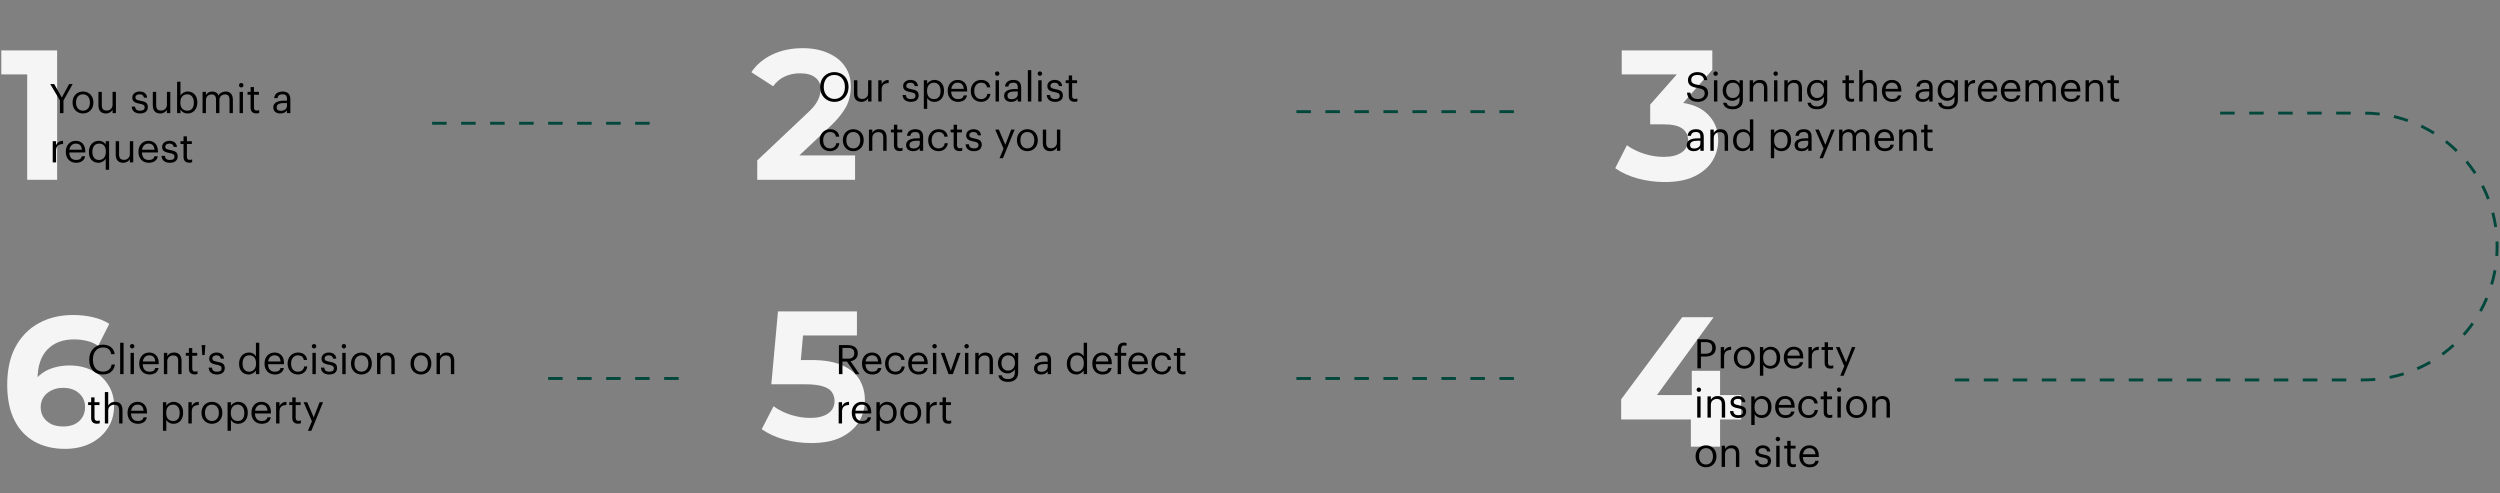 <?xml version="1.0" encoding="UTF-8"?> <svg xmlns="http://www.w3.org/2000/svg" width="862" height="170" viewBox="0 0 862 170" fill="none"><rect x="0" y="0" width="862" height="170" fill="#808080" stroke="none"/><path d="M9.371 62V21.2L13.834 25.663H0.446V17.375H19.699V62H9.371Z" fill="#F5F5F5"></path><path d="M261.104 62V55.306L278.316 39.05C279.676 37.818 280.675 36.712 281.313 35.735C281.95 34.758 282.375 33.865 282.588 33.057C282.843 32.25 282.97 31.506 282.97 30.826C282.97 29.041 282.354 27.681 281.121 26.746C279.931 25.769 278.168 25.28 275.83 25.28C273.96 25.28 272.218 25.641 270.603 26.364C269.03 27.086 267.691 28.212 266.586 29.742L259.064 24.898C260.764 22.348 263.144 20.329 266.204 18.841C269.264 17.354 272.791 16.61 276.786 16.61C280.101 16.61 282.991 17.163 285.456 18.267C287.964 19.33 289.898 20.839 291.258 22.794C292.66 24.749 293.361 27.086 293.361 29.806C293.361 31.251 293.17 32.696 292.788 34.141C292.448 35.544 291.725 37.031 290.62 38.604C289.558 40.176 287.985 41.94 285.903 43.895L271.623 57.346L269.646 53.585H294.828V62H261.104Z" fill="#F5F5F5"></path><path d="M558.976 144.629V137.68L580.014 109.375H590.851L570.26 137.68L565.224 136.214H600.35V144.629H558.976ZM583.01 154V144.629L583.329 136.214V127.862H593.083V154H583.01Z" fill="#F5F5F5"></path><path d="M573.958 62.765C570.855 62.765 567.774 62.361 564.714 61.554C561.654 60.704 559.061 59.514 556.936 57.984L560.953 50.079C562.653 51.311 564.629 52.289 566.881 53.011C569.134 53.734 571.408 54.095 573.703 54.095C576.295 54.095 578.335 53.585 579.823 52.565C581.31 51.545 582.054 50.142 582.054 48.358C582.054 46.657 581.395 45.319 580.078 44.341C578.76 43.364 576.635 42.875 573.703 42.875H568.985V36.054L581.416 21.965L582.564 25.663H559.168V17.375H590.405V24.069L578.038 38.157L572.81 35.161H575.806C581.289 35.161 585.433 36.394 588.238 38.859C591.043 41.324 592.445 44.49 592.445 48.358C592.445 50.865 591.786 53.224 590.469 55.434C589.151 57.601 587.133 59.365 584.413 60.725C581.693 62.085 578.208 62.765 573.958 62.765Z" fill="#F5F5F5"></path><path d="M279.659 152.765C276.556 152.765 273.475 152.361 270.415 151.554C267.398 150.704 264.805 149.514 262.638 147.984L266.718 140.079C268.418 141.311 270.373 142.289 272.583 143.011C274.835 143.734 277.109 144.095 279.404 144.095C281.996 144.095 284.036 143.585 285.524 142.565C287.011 141.545 287.755 140.121 287.755 138.294C287.755 137.146 287.458 136.126 286.863 135.234C286.268 134.341 285.205 133.661 283.675 133.194C282.188 132.726 280.084 132.492 277.364 132.492H265.953L268.248 107.375H295.469V115.662H271.945L277.3 110.945L275.706 128.859L270.351 124.141H279.786C284.206 124.141 287.755 124.757 290.433 125.99C293.153 127.18 295.129 128.816 296.361 130.899C297.594 132.981 298.21 135.34 298.21 137.975C298.21 140.61 297.551 143.054 296.234 145.306C294.916 147.516 292.876 149.322 290.114 150.725C287.394 152.085 283.909 152.765 279.659 152.765Z" fill="#F5F5F5"></path><path d="M22.44 154.765C18.36 154.765 14.811 153.915 11.794 152.215C8.819 150.515 6.524 148.029 4.909 144.756C3.294 141.484 2.486 137.446 2.486 132.644C2.486 127.501 3.442 123.145 5.355 119.575C7.31 116.005 9.988 113.285 13.387 111.415C16.83 109.545 20.782 108.61 25.245 108.61C27.625 108.61 29.899 108.865 32.066 109.375C34.234 109.885 36.104 110.65 37.676 111.67L33.851 119.256C32.619 118.406 31.301 117.832 29.899 117.535C28.496 117.195 27.03 117.025 25.5 117.025C21.633 117.025 18.573 118.194 16.32 120.531C14.068 122.869 12.941 126.332 12.941 130.922C12.941 131.687 12.941 132.537 12.941 133.472C12.984 134.407 13.111 135.342 13.324 136.277L10.455 133.6C11.262 131.942 12.304 130.561 13.579 129.456C14.854 128.309 16.363 127.459 18.105 126.906C19.89 126.311 21.845 126.014 23.97 126.014C26.86 126.014 29.453 126.587 31.747 127.735C34.042 128.882 35.87 130.497 37.23 132.58C38.633 134.662 39.334 137.106 39.334 139.911C39.334 142.929 38.569 145.564 37.039 147.816C35.551 150.026 33.532 151.747 30.983 152.98C28.475 154.17 25.628 154.765 22.44 154.765ZM21.866 147.051C23.311 147.051 24.586 146.796 25.691 146.286C26.839 145.734 27.731 144.947 28.369 143.927C29.006 142.907 29.325 141.739 29.325 140.421C29.325 138.381 28.624 136.766 27.221 135.576C25.861 134.344 24.034 133.727 21.739 133.727C20.209 133.727 18.87 134.025 17.723 134.62C16.575 135.172 15.661 135.959 14.981 136.979C14.344 137.956 14.025 139.104 14.025 140.421C14.025 141.696 14.344 142.844 14.981 143.864C15.619 144.841 16.511 145.627 17.659 146.222C18.806 146.775 20.209 147.051 21.866 147.051Z" fill="#F5F5F5"></path><path d="M20.668 39V34.632L17.322 28.99H18.694L21.312 33.638L23.832 28.99H25.05L21.886 34.646V39H20.668ZM28.597 39.126C26.511 39.126 25.013 37.544 25.013 35.402V35.29C25.013 33.092 26.539 31.552 28.611 31.552C30.683 31.552 32.209 33.078 32.209 35.276V35.388C32.209 37.6 30.683 39.126 28.597 39.126ZM28.611 38.16C30.081 38.16 31.005 37.054 31.005 35.402V35.304C31.005 33.61 30.067 32.518 28.611 32.518C27.141 32.518 26.217 33.61 26.217 35.29V35.402C26.217 37.068 27.127 38.16 28.611 38.16ZM36.486 39.126C35.03 39.126 33.938 38.328 33.938 36.312V31.678H35.1V36.256C35.1 37.544 35.646 38.118 36.794 38.118C37.83 38.118 38.81 37.432 38.81 36.116V31.678H39.972V39H38.81V37.838C38.474 38.524 37.662 39.126 36.486 39.126ZM48.294 39.126C46.544 39.126 45.494 38.244 45.424 36.746H46.558C46.642 37.614 47.104 38.16 48.28 38.16C49.386 38.16 49.876 37.782 49.876 36.998C49.876 36.228 49.302 35.976 48.168 35.766C46.264 35.416 45.62 34.884 45.62 33.61C45.62 32.252 46.95 31.552 48.098 31.552C49.414 31.552 50.548 32.084 50.744 33.666H49.624C49.456 32.868 49.008 32.518 48.084 32.518C47.244 32.518 46.698 32.938 46.698 33.568C46.698 34.226 47.062 34.492 48.406 34.73C49.918 35.01 50.982 35.346 50.982 36.9C50.982 38.23 50.072 39.126 48.294 39.126ZM55.23 39.126C53.774 39.126 52.682 38.328 52.682 36.312V31.678H53.844V36.256C53.844 37.544 54.39 38.118 55.538 38.118C56.574 38.118 57.554 37.432 57.554 36.116V31.678H58.716V39H57.554V37.838C57.218 38.524 56.406 39.126 55.23 39.126ZM64.705 39.126C63.515 39.126 62.647 38.524 62.227 37.796V39H61.065V28.178H62.227V32.91C62.647 32.196 63.641 31.552 64.705 31.552C66.623 31.552 68.037 32.952 68.037 35.234V35.346C68.037 37.586 66.721 39.126 64.705 39.126ZM64.593 38.16C66.049 38.16 66.833 37.18 66.833 35.402V35.29C66.833 33.442 65.811 32.518 64.579 32.518C63.221 32.518 62.185 33.414 62.185 35.29V35.402C62.185 37.278 63.165 38.16 64.593 38.16ZM69.842 39V31.678H71.004V32.798C71.34 32.112 72.138 31.552 73.188 31.552C74.126 31.552 74.952 31.944 75.33 32.924C75.834 31.972 76.926 31.552 77.836 31.552C79.152 31.552 80.3 32.336 80.3 34.464V39H79.138V34.38C79.138 33.092 78.592 32.56 77.584 32.56C76.632 32.56 75.652 33.204 75.652 34.52V39H74.49V34.38C74.49 33.092 73.944 32.56 72.936 32.56C71.984 32.56 71.004 33.204 71.004 34.52V39H69.842ZM83.172 30.152C82.752 30.152 82.402 29.802 82.402 29.382C82.402 28.962 82.752 28.612 83.172 28.612C83.592 28.612 83.942 28.962 83.942 29.382C83.942 29.802 83.592 30.152 83.172 30.152ZM82.612 39V31.678H83.774V39H82.612ZM88.379 39.098C87.049 39.098 86.405 38.314 86.405 37.166V32.658H85.355V31.678H86.405V30.012H87.567V31.678H89.275V32.658H87.567V37.054C87.567 37.768 87.889 38.118 88.477 38.118C88.841 38.118 89.121 38.062 89.373 37.964V38.944C89.135 39.028 88.855 39.098 88.379 39.098ZM96.668 39.126C95.31 39.126 94.232 38.468 94.232 36.97C94.232 35.276 96.024 34.702 97.9 34.702H98.95V34.17C98.95 33.008 98.502 32.518 97.382 32.518C96.374 32.518 95.814 32.938 95.702 33.834H94.54C94.694 32.168 96.024 31.552 97.438 31.552C98.838 31.552 100.112 32.126 100.112 34.17V39H98.95V38.076C98.404 38.762 97.746 39.126 96.668 39.126ZM96.78 38.202C98.012 38.202 98.95 37.572 98.95 36.438V35.528H97.942C96.472 35.528 95.394 35.892 95.394 36.97C95.394 37.726 95.758 38.202 96.78 38.202ZM18.176 56V48.678H19.338V49.994C19.8 49.168 20.43 48.594 21.746 48.552V49.644C20.276 49.714 19.338 50.176 19.338 51.982V56H18.176ZM26.231 56.126C24.159 56.126 22.689 54.67 22.689 52.416V52.304C22.689 50.092 24.103 48.552 26.119 48.552C27.813 48.552 29.409 49.574 29.409 52.192V52.57H23.893C23.949 54.236 24.747 55.16 26.245 55.16C27.379 55.16 28.037 54.74 28.191 53.886H29.353C29.101 55.356 27.883 56.126 26.231 56.126ZM23.935 51.632H28.219C28.107 50.12 27.323 49.518 26.119 49.518C24.929 49.518 24.131 50.33 23.935 51.632ZM36.456 58.548V54.74C36.036 55.454 35.014 56.126 33.95 56.126C32.032 56.126 30.646 54.768 30.646 52.486V52.374C30.646 50.134 32.046 48.552 34.062 48.552C35.28 48.552 36.036 49.14 36.456 49.854V48.678H37.618V58.548H36.456ZM34.076 55.16C35.434 55.16 36.498 54.264 36.498 52.388V52.276C36.498 50.4 35.602 49.518 34.174 49.518C32.718 49.518 31.85 50.54 31.85 52.318V52.43C31.85 54.278 32.844 55.16 34.076 55.16ZM42.447 56.126C40.991 56.126 39.899 55.328 39.899 53.312V48.678H41.061V53.256C41.061 54.544 41.607 55.118 42.755 55.118C43.791 55.118 44.771 54.432 44.771 53.116V48.678H45.933V56H44.771V54.838C44.435 55.524 43.623 56.126 42.447 56.126ZM51.278 56.126C49.206 56.126 47.736 54.67 47.736 52.416V52.304C47.736 50.092 49.15 48.552 51.166 48.552C52.859 48.552 54.456 49.574 54.456 52.192V52.57H48.94C48.995 54.236 49.794 55.16 51.291 55.16C52.425 55.16 53.084 54.74 53.237 53.886H54.4C54.148 55.356 52.929 56.126 51.278 56.126ZM48.981 51.632H53.266C53.154 50.12 52.37 49.518 51.166 49.518C49.975 49.518 49.178 50.33 48.981 51.632ZM58.575 56.126C56.825 56.126 55.775 55.244 55.705 53.746H56.839C56.923 54.614 57.385 55.16 58.561 55.16C59.667 55.16 60.157 54.782 60.157 53.998C60.157 53.228 59.583 52.976 58.449 52.766C56.545 52.416 55.901 51.884 55.901 50.61C55.901 49.252 57.231 48.552 58.379 48.552C59.695 48.552 60.829 49.084 61.025 50.666H59.905C59.737 49.868 59.289 49.518 58.365 49.518C57.525 49.518 56.979 49.938 56.979 50.568C56.979 51.226 57.343 51.492 58.687 51.73C60.199 52.01 61.263 52.346 61.263 53.9C61.263 55.23 60.353 56.126 58.575 56.126ZM65.259 56.098C63.929 56.098 63.285 55.314 63.285 54.166V49.658H62.235V48.678H63.285V47.012H64.447V48.678H66.155V49.658H64.447V54.054C64.447 54.768 64.769 55.118 65.357 55.118C65.721 55.118 66.001 55.062 66.253 54.964V55.944C66.015 56.028 65.735 56.098 65.259 56.098Z" fill="black"></path><path d="M287.726 35.126C284.772 35.126 282.77 32.858 282.77 30.058V29.946C282.77 27.104 284.758 24.864 287.698 24.864C290.638 24.864 292.584 27.104 292.584 29.918V30.03C292.584 32.858 290.638 35.126 287.726 35.126ZM287.726 34.118C289.952 34.118 291.324 32.438 291.324 30.016V29.904C291.324 27.664 290.008 25.844 287.698 25.844C285.374 25.844 284.03 27.552 284.03 29.932V30.044C284.03 32.466 285.64 34.118 287.726 34.118ZM297.002 35.126C295.546 35.126 294.454 34.328 294.454 32.312V27.678H295.616V32.256C295.616 33.544 296.162 34.118 297.31 34.118C298.346 34.118 299.326 33.432 299.326 32.116V27.678H300.488V35H299.326V33.838C298.99 34.524 298.178 35.126 297.002 35.126ZM302.836 35V27.678H303.998V28.994C304.46 28.168 305.09 27.594 306.406 27.552V28.644C304.936 28.714 303.998 29.176 303.998 30.982V35H302.836ZM314.073 35.126C312.323 35.126 311.273 34.244 311.203 32.746H312.337C312.421 33.614 312.883 34.16 314.059 34.16C315.165 34.16 315.655 33.782 315.655 32.998C315.655 32.228 315.081 31.976 313.947 31.766C312.043 31.416 311.399 30.884 311.399 29.61C311.399 28.252 312.729 27.552 313.877 27.552C315.193 27.552 316.327 28.084 316.523 29.666H315.403C315.235 28.868 314.787 28.518 313.863 28.518C313.023 28.518 312.477 28.938 312.477 29.568C312.477 30.226 312.841 30.492 314.185 30.73C315.697 31.01 316.761 31.346 316.761 32.9C316.761 34.23 315.851 35.126 314.073 35.126ZM318.531 37.548V27.678H319.693V28.91C320.113 28.196 321.107 27.552 322.171 27.552C324.089 27.552 325.503 28.952 325.503 31.234V31.346C325.503 33.586 324.187 35.126 322.171 35.126C320.967 35.126 320.113 34.524 319.693 33.796V37.548H318.531ZM322.059 34.16C323.515 34.16 324.299 33.18 324.299 31.402V31.29C324.299 29.442 323.277 28.518 322.045 28.518C320.687 28.518 319.651 29.414 319.651 31.29V31.402C319.651 33.278 320.631 34.16 322.059 34.16ZM330.305 35.126C328.233 35.126 326.763 33.67 326.763 31.416V31.304C326.763 29.092 328.177 27.552 330.193 27.552C331.887 27.552 333.483 28.574 333.483 31.192V31.57H327.967C328.023 33.236 328.821 34.16 330.319 34.16C331.453 34.16 332.111 33.74 332.265 32.886H333.427C333.175 34.356 331.957 35.126 330.305 35.126ZM328.009 30.632H332.293C332.181 29.12 331.397 28.518 330.193 28.518C329.003 28.518 328.205 29.33 328.009 30.632ZM338.304 35.126C336.26 35.126 334.72 33.684 334.72 31.416V31.304C334.72 29.064 336.316 27.552 338.276 27.552C339.802 27.552 341.23 28.252 341.454 30.114H340.306C340.124 28.952 339.284 28.518 338.276 28.518C336.946 28.518 335.924 29.582 335.924 31.304V31.416C335.924 33.208 336.904 34.16 338.318 34.16C339.354 34.16 340.292 33.558 340.418 32.368H341.496C341.342 33.95 340.068 35.126 338.304 35.126ZM343.838 26.152C343.418 26.152 343.068 25.802 343.068 25.382C343.068 24.962 343.418 24.612 343.838 24.612C344.258 24.612 344.608 24.962 344.608 25.382C344.608 25.802 344.258 26.152 343.838 26.152ZM343.278 35V27.678H344.44V35H343.278ZM348.653 35.126C347.295 35.126 346.217 34.468 346.217 32.97C346.217 31.276 348.009 30.702 349.885 30.702H350.935V30.17C350.935 29.008 350.487 28.518 349.367 28.518C348.359 28.518 347.799 28.938 347.687 29.834H346.525C346.679 28.168 348.009 27.552 349.423 27.552C350.823 27.552 352.097 28.126 352.097 30.17V35H350.935V34.076C350.389 34.762 349.731 35.126 348.653 35.126ZM348.765 34.202C349.997 34.202 350.935 33.572 350.935 32.438V31.528H349.927C348.457 31.528 347.379 31.892 347.379 32.97C347.379 33.726 347.743 34.202 348.765 34.202ZM354.407 35V24.178H355.583V35H354.407ZM358.549 26.152C358.129 26.152 357.779 25.802 357.779 25.382C357.779 24.962 358.129 24.612 358.549 24.612C358.969 24.612 359.319 24.962 359.319 25.382C359.319 25.802 358.969 26.152 358.549 26.152ZM357.989 35V27.678H359.151V35H357.989ZM363.798 35.126C362.048 35.126 360.998 34.244 360.928 32.746H362.062C362.146 33.614 362.608 34.16 363.784 34.16C364.89 34.16 365.38 33.782 365.38 32.998C365.38 32.228 364.806 31.976 363.672 31.766C361.768 31.416 361.124 30.884 361.124 29.61C361.124 28.252 362.454 27.552 363.602 27.552C364.918 27.552 366.052 28.084 366.248 29.666H365.128C364.96 28.868 364.512 28.518 363.588 28.518C362.748 28.518 362.202 28.938 362.202 29.568C362.202 30.226 362.566 30.492 363.91 30.73C365.422 31.01 366.486 31.346 366.486 32.9C366.486 34.23 365.576 35.126 363.798 35.126ZM370.482 35.098C369.152 35.098 368.508 34.314 368.508 33.166V28.658H367.458V27.678H368.508V26.012H369.67V27.678H371.378V28.658H369.67V33.054C369.67 33.768 369.992 34.118 370.58 34.118C370.944 34.118 371.224 34.062 371.476 33.964V34.944C371.238 35.028 370.958 35.098 370.482 35.098ZM286.214 52.126C284.17 52.126 282.63 50.684 282.63 48.416V48.304C282.63 46.064 284.226 44.552 286.186 44.552C287.712 44.552 289.14 45.252 289.364 47.114H288.216C288.034 45.952 287.194 45.518 286.186 45.518C284.856 45.518 283.834 46.582 283.834 48.304V48.416C283.834 50.208 284.814 51.16 286.228 51.16C287.264 51.16 288.202 50.558 288.328 49.368H289.406C289.252 50.95 287.978 52.126 286.214 52.126ZM294.198 52.126C292.112 52.126 290.614 50.544 290.614 48.402V48.29C290.614 46.092 292.14 44.552 294.212 44.552C296.284 44.552 297.81 46.078 297.81 48.276V48.388C297.81 50.6 296.284 52.126 294.198 52.126ZM294.212 51.16C295.682 51.16 296.606 50.054 296.606 48.402V48.304C296.606 46.61 295.668 45.518 294.212 45.518C292.742 45.518 291.818 46.61 291.818 48.29V48.402C291.818 50.068 292.728 51.16 294.212 51.16ZM299.61 52V44.678H300.772V45.84C301.108 45.154 301.92 44.552 303.124 44.552C304.636 44.552 305.7 45.378 305.7 47.506V52H304.538V47.422C304.538 46.134 303.992 45.56 302.816 45.56C301.738 45.56 300.772 46.246 300.772 47.562V52H299.61ZM310.203 52.098C308.873 52.098 308.229 51.314 308.229 50.166V45.658H307.179V44.678H308.229V43.012H309.391V44.678H311.099V45.658H309.391V50.054C309.391 50.768 309.713 51.118 310.301 51.118C310.665 51.118 310.945 51.062 311.197 50.964V51.944C310.959 52.028 310.679 52.098 310.203 52.098ZM314.856 52.126C313.498 52.126 312.42 51.468 312.42 49.97C312.42 48.276 314.212 47.702 316.088 47.702H317.138V47.17C317.138 46.008 316.69 45.518 315.57 45.518C314.562 45.518 314.002 45.938 313.89 46.834H312.728C312.882 45.168 314.212 44.552 315.626 44.552C317.026 44.552 318.3 45.126 318.3 47.17V52H317.138V51.076C316.592 51.762 315.934 52.126 314.856 52.126ZM314.968 51.202C316.2 51.202 317.138 50.572 317.138 49.438V48.528H316.13C314.66 48.528 313.582 48.892 313.582 49.97C313.582 50.726 313.946 51.202 314.968 51.202ZM323.62 52.126C321.576 52.126 320.036 50.684 320.036 48.416V48.304C320.036 46.064 321.632 44.552 323.592 44.552C325.118 44.552 326.546 45.252 326.77 47.114H325.622C325.44 45.952 324.6 45.518 323.592 45.518C322.262 45.518 321.24 46.582 321.24 48.304V48.416C321.24 50.208 322.22 51.16 323.634 51.16C324.67 51.16 325.608 50.558 325.734 49.368H326.812C326.658 50.95 325.384 52.126 323.62 52.126ZM330.793 52.098C329.463 52.098 328.819 51.314 328.819 50.166V45.658H327.769V44.678H328.819V43.012H329.981V44.678H331.689V45.658H329.981V50.054C329.981 50.768 330.303 51.118 330.891 51.118C331.255 51.118 331.535 51.062 331.787 50.964V51.944C331.549 52.028 331.269 52.098 330.793 52.098ZM335.811 52.126C334.061 52.126 333.011 51.244 332.941 49.746H334.075C334.159 50.614 334.621 51.16 335.797 51.16C336.903 51.16 337.393 50.782 337.393 49.998C337.393 49.228 336.819 48.976 335.685 48.766C333.781 48.416 333.137 47.884 333.137 46.61C333.137 45.252 334.467 44.552 335.615 44.552C336.931 44.552 338.065 45.084 338.261 46.666H337.141C336.973 45.868 336.525 45.518 335.601 45.518C334.761 45.518 334.215 45.938 334.215 46.568C334.215 47.226 334.579 47.492 335.923 47.73C337.435 48.01 338.499 48.346 338.499 49.9C338.499 51.23 337.589 52.126 335.811 52.126ZM344.633 54.548L346.019 51.244L343.149 44.678H344.395L346.635 49.928L348.665 44.678H349.855L345.809 54.548H344.633ZM354.218 52.126C352.132 52.126 350.634 50.544 350.634 48.402V48.29C350.634 46.092 352.16 44.552 354.232 44.552C356.304 44.552 357.83 46.078 357.83 48.276V48.388C357.83 50.6 356.304 52.126 354.218 52.126ZM354.232 51.16C355.702 51.16 356.626 50.054 356.626 48.402V48.304C356.626 46.61 355.688 45.518 354.232 45.518C352.762 45.518 351.838 46.61 351.838 48.29V48.402C351.838 50.068 352.748 51.16 354.232 51.16ZM362.107 52.126C360.651 52.126 359.559 51.328 359.559 49.312V44.678H360.721V49.256C360.721 50.544 361.267 51.118 362.415 51.118C363.451 51.118 364.431 50.432 364.431 49.116V44.678H365.593V52H364.431V50.838C364.095 51.524 363.283 52.126 362.107 52.126Z" fill="black"></path><path d="M585.494 35.126C582.82 35.126 581.854 33.656 581.672 31.948H582.848C583.002 33.138 583.478 34.146 585.494 34.146C586.782 34.146 587.776 33.39 587.776 32.256C587.776 31.122 587.258 30.646 585.354 30.338C583.254 30.016 582.008 29.358 582.008 27.58C582.008 26.04 583.338 24.864 585.228 24.864C587.23 24.864 588.476 25.844 588.672 27.622H587.58C587.342 26.362 586.614 25.844 585.228 25.844C583.856 25.844 583.142 26.53 583.142 27.468C583.142 28.448 583.506 28.952 585.55 29.26C587.776 29.61 588.952 30.282 588.952 32.172C588.952 33.852 587.482 35.126 585.494 35.126ZM591.541 26.152C591.121 26.152 590.771 25.802 590.771 25.382C590.771 24.962 591.121 24.612 591.541 24.612C591.961 24.612 592.311 24.962 592.311 25.382C592.311 25.802 591.961 26.152 591.541 26.152ZM590.981 35V27.678H592.143V35H590.981ZM597.448 37.674C595.278 37.674 594.326 36.652 594.13 35.42H595.32C595.488 36.26 596.188 36.694 597.434 36.694C598.876 36.694 599.786 36.008 599.786 34.44V33.376C599.366 34.09 598.372 34.762 597.308 34.762C595.39 34.762 593.976 33.306 593.976 31.29V31.192C593.976 29.204 595.376 27.552 597.392 27.552C598.61 27.552 599.366 28.14 599.786 28.854V27.678H600.948V34.51C600.934 36.638 599.492 37.674 597.448 37.674ZM597.434 33.796C598.792 33.796 599.828 32.844 599.828 31.206V31.108C599.828 29.47 598.932 28.518 597.504 28.518C596.048 28.518 595.18 29.596 595.18 31.136V31.248C595.18 32.844 596.202 33.796 597.434 33.796ZM603.299 35V27.678H604.461V28.84C604.797 28.154 605.609 27.552 606.813 27.552C608.325 27.552 609.389 28.378 609.389 30.506V35H608.227V30.422C608.227 29.134 607.681 28.56 606.505 28.56C605.427 28.56 604.461 29.246 604.461 30.562V35H603.299ZM612.254 26.152C611.834 26.152 611.484 25.802 611.484 25.382C611.484 24.962 611.834 24.612 612.254 24.612C612.674 24.612 613.024 24.962 613.024 25.382C613.024 25.802 612.674 26.152 612.254 26.152ZM611.694 35V27.678H612.856V35H611.694ZM615.235 35V27.678H616.397V28.84C616.733 28.154 617.545 27.552 618.749 27.552C620.261 27.552 621.325 28.378 621.325 30.506V35H620.163V30.422C620.163 29.134 619.617 28.56 618.441 28.56C617.363 28.56 616.397 29.246 616.397 30.562V35H615.235ZM626.528 37.674C624.358 37.674 623.406 36.652 623.21 35.42H624.4C624.568 36.26 625.268 36.694 626.514 36.694C627.956 36.694 628.866 36.008 628.866 34.44V33.376C628.446 34.09 627.452 34.762 626.388 34.762C624.47 34.762 623.056 33.306 623.056 31.29V31.192C623.056 29.204 624.456 27.552 626.472 27.552C627.69 27.552 628.446 28.14 628.866 28.854V27.678H630.028V34.51C630.014 36.638 628.572 37.674 626.528 37.674ZM626.514 33.796C627.872 33.796 628.908 32.844 628.908 31.206V31.108C628.908 29.47 628.012 28.518 626.584 28.518C625.128 28.518 624.26 29.596 624.26 31.136V31.248C624.26 32.844 625.282 33.796 626.514 33.796ZM638.31 35.098C636.98 35.098 636.336 34.314 636.336 33.166V28.658H635.286V27.678H636.336V26.012H637.498V27.678H639.206V28.658H637.498V33.054C637.498 33.768 637.82 34.118 638.408 34.118C638.772 34.118 639.052 34.062 639.304 33.964V34.944C639.066 35.028 638.786 35.098 638.31 35.098ZM641.061 35V24.178H642.223V28.84C642.559 28.154 643.371 27.552 644.575 27.552C646.087 27.552 647.151 28.378 647.151 30.506V35H645.989V30.422C645.989 29.134 645.443 28.56 644.267 28.56C643.189 28.56 642.223 29.246 642.223 30.562V35H641.061ZM652.424 35.126C650.352 35.126 648.882 33.67 648.882 31.416V31.304C648.882 29.092 650.296 27.552 652.312 27.552C654.006 27.552 655.602 28.574 655.602 31.192V31.57H650.086C650.142 33.236 650.94 34.16 652.438 34.16C653.572 34.16 654.23 33.74 654.384 32.886H655.546C655.294 34.356 654.076 35.126 652.424 35.126ZM650.128 30.632H654.412C654.3 29.12 653.516 28.518 652.312 28.518C651.122 28.518 650.324 29.33 650.128 30.632ZM662.924 35.126C661.566 35.126 660.488 34.468 660.488 32.97C660.488 31.276 662.28 30.702 664.156 30.702H665.206V30.17C665.206 29.008 664.758 28.518 663.638 28.518C662.63 28.518 662.07 28.938 661.958 29.834H660.796C660.95 28.168 662.28 27.552 663.694 27.552C665.094 27.552 666.368 28.126 666.368 30.17V35H665.206V34.076C664.66 34.762 664.002 35.126 662.924 35.126ZM663.036 34.202C664.268 34.202 665.206 33.572 665.206 32.438V31.528H664.198C662.728 31.528 661.65 31.892 661.65 32.97C661.65 33.726 662.014 34.202 663.036 34.202ZM671.577 37.674C669.407 37.674 668.455 36.652 668.259 35.42H669.449C669.617 36.26 670.317 36.694 671.563 36.694C673.005 36.694 673.915 36.008 673.915 34.44V33.376C673.495 34.09 672.501 34.762 671.437 34.762C669.519 34.762 668.105 33.306 668.105 31.29V31.192C668.105 29.204 669.505 27.552 671.521 27.552C672.739 27.552 673.495 28.14 673.915 28.854V27.678H675.077V34.51C675.063 36.638 673.621 37.674 671.577 37.674ZM671.563 33.796C672.921 33.796 673.957 32.844 673.957 31.206V31.108C673.957 29.47 673.061 28.518 671.633 28.518C670.177 28.518 669.309 29.596 669.309 31.136V31.248C669.309 32.844 670.331 33.796 671.563 33.796ZM677.428 35V27.678H678.59V28.994C679.052 28.168 679.682 27.594 680.998 27.552V28.644C679.528 28.714 678.59 29.176 678.59 30.982V35H677.428ZM685.483 35.126C683.411 35.126 681.941 33.67 681.941 31.416V31.304C681.941 29.092 683.355 27.552 685.371 27.552C687.065 27.552 688.661 28.574 688.661 31.192V31.57H683.145C683.201 33.236 683.999 34.16 685.497 34.16C686.631 34.16 687.289 33.74 687.443 32.886H688.605C688.353 34.356 687.135 35.126 685.483 35.126ZM683.187 30.632H687.471C687.359 29.12 686.575 28.518 685.371 28.518C684.181 28.518 683.383 29.33 683.187 30.632ZM693.44 35.126C691.368 35.126 689.898 33.67 689.898 31.416V31.304C689.898 29.092 691.312 27.552 693.328 27.552C695.022 27.552 696.618 28.574 696.618 31.192V31.57H691.102C691.158 33.236 691.956 34.16 693.454 34.16C694.588 34.16 695.246 33.74 695.4 32.886H696.562C696.31 34.356 695.092 35.126 693.44 35.126ZM691.144 30.632H695.428C695.316 29.12 694.532 28.518 693.328 28.518C692.138 28.518 691.34 29.33 691.144 30.632ZM698.401 35V27.678H699.563V28.798C699.899 28.112 700.697 27.552 701.747 27.552C702.685 27.552 703.511 27.944 703.889 28.924C704.393 27.972 705.485 27.552 706.395 27.552C707.711 27.552 708.859 28.336 708.859 30.464V35H707.697V30.38C707.697 29.092 707.151 28.56 706.143 28.56C705.191 28.56 704.211 29.204 704.211 30.52V35H703.049V30.38C703.049 29.092 702.503 28.56 701.495 28.56C700.543 28.56 699.563 29.204 699.563 30.52V35H698.401ZM714.139 35.126C712.067 35.126 710.597 33.67 710.597 31.416V31.304C710.597 29.092 712.011 27.552 714.027 27.552C715.721 27.552 717.317 28.574 717.317 31.192V31.57H711.801C711.857 33.236 712.655 34.16 714.153 34.16C715.287 34.16 715.945 33.74 716.099 32.886H717.261C717.009 34.356 715.791 35.126 714.139 35.126ZM711.843 30.632H716.127C716.015 29.12 715.231 28.518 714.027 28.518C712.837 28.518 712.039 29.33 711.843 30.632ZM719.1 35V27.678H720.262V28.84C720.598 28.154 721.41 27.552 722.614 27.552C724.126 27.552 725.19 28.378 725.19 30.506V35H724.028V30.422C724.028 29.134 723.482 28.56 722.306 28.56C721.228 28.56 720.262 29.246 720.262 30.562V35H719.1ZM729.693 35.098C728.363 35.098 727.719 34.314 727.719 33.166V28.658H726.669V27.678H727.719V26.012H728.881V27.678H730.589V28.658H728.881V33.054C728.881 33.768 729.203 34.118 729.791 34.118C730.155 34.118 730.435 34.062 730.687 33.964V34.944C730.449 35.028 730.169 35.098 729.693 35.098ZM584.01 52.126C582.652 52.126 581.574 51.468 581.574 49.97C581.574 48.276 583.366 47.702 585.242 47.702H586.292V47.17C586.292 46.008 585.844 45.518 584.724 45.518C583.716 45.518 583.156 45.938 583.044 46.834H581.882C582.036 45.168 583.366 44.552 584.78 44.552C586.18 44.552 587.454 45.126 587.454 47.17V52H586.292V51.076C585.746 51.762 585.088 52.126 584.01 52.126ZM584.122 51.202C585.354 51.202 586.292 50.572 586.292 49.438V48.528H585.284C583.814 48.528 582.736 48.892 582.736 49.97C582.736 50.726 583.1 51.202 584.122 51.202ZM589.737 52V44.678H590.899V45.84C591.235 45.154 592.047 44.552 593.251 44.552C594.763 44.552 595.827 45.378 595.827 47.506V52H594.665V47.422C594.665 46.134 594.119 45.56 592.943 45.56C591.865 45.56 590.899 46.246 590.899 47.562V52H589.737ZM600.862 52.126C598.944 52.126 597.558 50.768 597.558 48.486V48.374C597.558 46.134 598.958 44.552 600.974 44.552C602.192 44.552 602.948 45.14 603.368 45.854V41.178H604.53V52H603.368V50.74C602.948 51.454 601.926 52.126 600.862 52.126ZM600.988 51.16C602.346 51.16 603.41 50.264 603.41 48.388V48.276C603.41 46.4 602.514 45.518 601.086 45.518C599.63 45.518 598.762 46.54 598.762 48.318V48.43C598.762 50.278 599.756 51.16 600.988 51.16ZM610.586 54.548V44.678H611.748V45.91C612.168 45.196 613.162 44.552 614.226 44.552C616.144 44.552 617.558 45.952 617.558 48.234V48.346C617.558 50.586 616.242 52.126 614.226 52.126C613.022 52.126 612.168 51.524 611.748 50.796V54.548H610.586ZM614.114 51.16C615.57 51.16 616.354 50.18 616.354 48.402V48.29C616.354 46.442 615.332 45.518 614.1 45.518C612.742 45.518 611.706 46.414 611.706 48.29V48.402C611.706 50.278 612.686 51.16 614.114 51.16ZM621.198 52.126C619.84 52.126 618.762 51.468 618.762 49.97C618.762 48.276 620.554 47.702 622.43 47.702H623.48V47.17C623.48 46.008 623.032 45.518 621.912 45.518C620.904 45.518 620.344 45.938 620.232 46.834H619.07C619.224 45.168 620.554 44.552 621.968 44.552C623.368 44.552 624.642 45.126 624.642 47.17V52H623.48V51.076C622.934 51.762 622.276 52.126 621.198 52.126ZM621.31 51.202C622.542 51.202 623.48 50.572 623.48 49.438V48.528H622.472C621.002 48.528 619.924 48.892 619.924 49.97C619.924 50.726 620.288 51.202 621.31 51.202ZM627.377 54.548L628.763 51.244L625.893 44.678H627.139L629.379 49.928L631.409 44.678H632.599L628.553 54.548H627.377ZM634.129 52V44.678H635.291V45.798C635.627 45.112 636.425 44.552 637.475 44.552C638.413 44.552 639.239 44.944 639.617 45.924C640.121 44.972 641.213 44.552 642.123 44.552C643.439 44.552 644.587 45.336 644.587 47.464V52H643.425V47.38C643.425 46.092 642.879 45.56 641.871 45.56C640.919 45.56 639.939 46.204 639.939 47.52V52H638.777V47.38C638.777 46.092 638.231 45.56 637.223 45.56C636.271 45.56 635.291 46.204 635.291 47.52V52H634.129ZM649.867 52.126C647.795 52.126 646.325 50.67 646.325 48.416V48.304C646.325 46.092 647.739 44.552 649.755 44.552C651.449 44.552 653.045 45.574 653.045 48.192V48.57H647.529C647.585 50.236 648.383 51.16 649.881 51.16C651.015 51.16 651.673 50.74 651.827 49.886H652.989C652.737 51.356 651.519 52.126 649.867 52.126ZM647.571 47.632H651.855C651.743 46.12 650.959 45.518 649.755 45.518C648.565 45.518 647.767 46.33 647.571 47.632ZM654.828 52V44.678H655.99V45.84C656.326 45.154 657.138 44.552 658.342 44.552C659.854 44.552 660.918 45.378 660.918 47.506V52H659.756V47.422C659.756 46.134 659.21 45.56 658.034 45.56C656.956 45.56 655.99 46.246 655.99 47.562V52H654.828ZM665.422 52.098C664.092 52.098 663.448 51.314 663.448 50.166V45.658H662.398V44.678H663.448V43.012H664.61V44.678H666.318V45.658H664.61V50.054C664.61 50.768 664.932 51.118 665.52 51.118C665.884 51.118 666.164 51.062 666.416 50.964V51.944C666.178 52.028 665.898 52.098 665.422 52.098Z" fill="black"></path><path d="M35.446 129.126C32.548 129.126 30.77 127.138 30.77 124.058V123.946C30.77 120.978 32.758 118.836 35.474 118.836C37.56 118.836 39.324 119.942 39.534 122.112H38.33C38.078 120.586 37.196 119.802 35.488 119.802C33.416 119.802 32.03 121.412 32.03 123.932V124.044C32.03 126.592 33.318 128.132 35.474 128.132C37.112 128.132 38.246 127.306 38.498 125.682H39.632C39.282 127.992 37.686 129.126 35.446 129.126ZM41.431 129V118.178H42.607V129H41.431ZM45.573 120.152C45.153 120.152 44.803 119.802 44.803 119.382C44.803 118.962 45.153 118.612 45.573 118.612C45.993 118.612 46.343 118.962 46.343 119.382C46.343 119.802 45.993 120.152 45.573 120.152ZM45.013 129V121.678H46.175V129H45.013ZM51.549 129.126C49.477 129.126 48.007 127.67 48.007 125.416V125.304C48.007 123.092 49.421 121.552 51.437 121.552C53.131 121.552 54.727 122.574 54.727 125.192V125.57H49.211C49.267 127.236 50.065 128.16 51.563 128.16C52.697 128.16 53.355 127.74 53.509 126.886H54.671C54.419 128.356 53.201 129.126 51.549 129.126ZM49.253 124.632H53.537C53.425 123.12 52.641 122.518 51.437 122.518C50.247 122.518 49.449 123.33 49.253 124.632ZM56.51 129V121.678H57.672V122.84C58.008 122.154 58.82 121.552 60.024 121.552C61.536 121.552 62.6 122.378 62.6 124.506V129H61.438V124.422C61.438 123.134 60.892 122.56 59.716 122.56C58.638 122.56 57.672 123.246 57.672 124.562V129H56.51ZM67.103 129.098C65.773 129.098 65.129 128.314 65.129 127.166V122.658H64.079V121.678H65.129V120.012H66.291V121.678H67.999V122.658H66.291V127.054C66.291 127.768 66.613 128.118 67.201 128.118C67.565 128.118 67.845 128.062 68.097 127.964V128.944C67.859 129.028 67.579 129.098 67.103 129.098ZM69.742 122.42L69.532 118.99H70.792L70.582 122.42H69.742ZM74.815 129.126C73.065 129.126 72.015 128.244 71.945 126.746H73.079C73.163 127.614 73.625 128.16 74.801 128.16C75.907 128.16 76.397 127.782 76.397 126.998C76.397 126.228 75.823 125.976 74.689 125.766C72.785 125.416 72.141 124.884 72.141 123.61C72.141 122.252 73.471 121.552 74.619 121.552C75.935 121.552 77.069 122.084 77.265 123.666H76.145C75.977 122.868 75.529 122.518 74.605 122.518C73.765 122.518 73.219 122.938 73.219 123.568C73.219 124.226 73.583 124.492 74.927 124.73C76.439 125.01 77.503 125.346 77.503 126.9C77.503 128.23 76.593 129.126 74.815 129.126ZM85.737 129.126C83.819 129.126 82.433 127.768 82.433 125.486V125.374C82.433 123.134 83.833 121.552 85.849 121.552C87.067 121.552 87.823 122.14 88.243 122.854V118.178H89.405V129H88.243V127.74C87.823 128.454 86.801 129.126 85.737 129.126ZM85.863 128.16C87.221 128.16 88.285 127.264 88.285 125.388V125.276C88.285 123.4 87.389 122.518 85.961 122.518C84.505 122.518 83.637 123.54 83.637 125.318V125.43C83.637 127.278 84.631 128.16 85.863 128.16ZM94.752 129.126C92.68 129.126 91.21 127.67 91.21 125.416V125.304C91.21 123.092 92.624 121.552 94.64 121.552C96.334 121.552 97.93 122.574 97.93 125.192V125.57H92.414C92.47 127.236 93.268 128.16 94.766 128.16C95.9 128.16 96.558 127.74 96.712 126.886H97.874C97.622 128.356 96.404 129.126 94.752 129.126ZM92.456 124.632H96.74C96.628 123.12 95.844 122.518 94.64 122.518C93.45 122.518 92.652 123.33 92.456 124.632ZM102.751 129.126C100.707 129.126 99.167 127.684 99.167 125.416V125.304C99.167 123.064 100.763 121.552 102.723 121.552C104.249 121.552 105.677 122.252 105.901 124.114H104.753C104.571 122.952 103.731 122.518 102.723 122.518C101.393 122.518 100.371 123.582 100.371 125.304V125.416C100.371 127.208 101.351 128.16 102.765 128.16C103.801 128.16 104.739 127.558 104.865 126.368H105.943C105.789 127.95 104.515 129.126 102.751 129.126ZM108.285 120.152C107.865 120.152 107.515 119.802 107.515 119.382C107.515 118.962 107.865 118.612 108.285 118.612C108.705 118.612 109.055 118.962 109.055 119.382C109.055 119.802 108.705 120.152 108.285 120.152ZM107.725 129V121.678H108.887V129H107.725ZM113.534 129.126C111.784 129.126 110.734 128.244 110.664 126.746H111.798C111.882 127.614 112.344 128.16 113.52 128.16C114.626 128.16 115.116 127.782 115.116 126.998C115.116 126.228 114.542 125.976 113.408 125.766C111.504 125.416 110.86 124.884 110.86 123.61C110.86 122.252 112.19 121.552 113.338 121.552C114.654 121.552 115.788 122.084 115.984 123.666H114.864C114.696 122.868 114.248 122.518 113.324 122.518C112.484 122.518 111.938 122.938 111.938 123.568C111.938 124.226 112.302 124.492 113.646 124.73C115.158 125.01 116.222 125.346 116.222 126.9C116.222 128.23 115.312 129.126 113.534 129.126ZM118.58 120.152C118.16 120.152 117.81 119.802 117.81 119.382C117.81 118.962 118.16 118.612 118.58 118.612C119 118.612 119.35 118.962 119.35 119.382C119.35 119.802 119 120.152 118.58 120.152ZM118.02 129V121.678H119.182V129H118.02ZM124.599 129.126C122.513 129.126 121.015 127.544 121.015 125.402V125.29C121.015 123.092 122.541 121.552 124.613 121.552C126.685 121.552 128.211 123.078 128.211 125.276V125.388C128.211 127.6 126.685 129.126 124.599 129.126ZM124.613 128.16C126.083 128.16 127.007 127.054 127.007 125.402V125.304C127.007 123.61 126.069 122.518 124.613 122.518C123.143 122.518 122.219 123.61 122.219 125.29V125.402C122.219 127.068 123.129 128.16 124.613 128.16ZM130.01 129V121.678H131.172V122.84C131.508 122.154 132.32 121.552 133.524 121.552C135.036 121.552 136.1 122.378 136.1 124.506V129H134.938V124.422C134.938 123.134 134.392 122.56 133.216 122.56C132.138 122.56 131.172 123.246 131.172 124.562V129H130.01ZM145.12 129.126C143.034 129.126 141.536 127.544 141.536 125.402V125.29C141.536 123.092 143.062 121.552 145.134 121.552C147.206 121.552 148.732 123.078 148.732 125.276V125.388C148.732 127.6 147.206 129.126 145.12 129.126ZM145.134 128.16C146.604 128.16 147.528 127.054 147.528 125.402V125.304C147.528 123.61 146.59 122.518 145.134 122.518C143.664 122.518 142.74 123.61 142.74 125.29V125.402C142.74 127.068 143.65 128.16 145.134 128.16ZM150.531 129V121.678H151.693V122.84C152.029 122.154 152.841 121.552 154.045 121.552C155.557 121.552 156.621 122.378 156.621 124.506V129H155.459V124.422C155.459 123.134 154.913 122.56 153.737 122.56C152.659 122.56 151.693 123.246 151.693 124.562V129H150.531ZM33.402 146.098C32.072 146.098 31.428 145.314 31.428 144.166V139.658H30.378V138.678H31.428V137.012H32.59V138.678H34.298V139.658H32.59V144.054C32.59 144.768 32.912 145.118 33.5 145.118C33.864 145.118 34.144 145.062 34.396 144.964V145.944C34.158 146.028 33.878 146.098 33.402 146.098ZM36.153 146V135.178H37.315V139.84C37.651 139.154 38.463 138.552 39.667 138.552C41.179 138.552 42.243 139.378 42.243 141.506V146H41.081V141.422C41.081 140.134 40.535 139.56 39.359 139.56C38.281 139.56 37.315 140.246 37.315 141.562V146H36.153ZM47.516 146.126C45.444 146.126 43.974 144.67 43.974 142.416V142.304C43.974 140.092 45.388 138.552 47.404 138.552C49.098 138.552 50.694 139.574 50.694 142.192V142.57H45.178C45.234 144.236 46.032 145.16 47.53 145.16C48.664 145.16 49.322 144.74 49.476 143.886H50.638C50.386 145.356 49.168 146.126 47.516 146.126ZM45.22 141.632H49.504C49.392 140.12 48.608 139.518 47.404 139.518C46.214 139.518 45.416 140.33 45.22 141.632ZM56.182 148.548V138.678H57.344V139.91C57.764 139.196 58.758 138.552 59.822 138.552C61.74 138.552 63.154 139.952 63.154 142.234V142.346C63.154 144.586 61.838 146.126 59.822 146.126C58.618 146.126 57.764 145.524 57.344 144.796V148.548H56.182ZM59.71 145.16C61.166 145.16 61.95 144.18 61.95 142.402V142.29C61.95 140.442 60.928 139.518 59.696 139.518C58.338 139.518 57.302 140.414 57.302 142.29V142.402C57.302 144.278 58.282 145.16 59.71 145.16ZM64.959 146V138.678H66.121V139.994C66.583 139.168 67.213 138.594 68.529 138.552V139.644C67.059 139.714 66.121 140.176 66.121 141.982V146H64.959ZM73.056 146.126C70.97 146.126 69.472 144.544 69.472 142.402V142.29C69.472 140.092 70.998 138.552 73.07 138.552C75.142 138.552 76.668 140.078 76.668 142.276V142.388C76.668 144.6 75.142 146.126 73.056 146.126ZM73.07 145.16C74.54 145.16 75.464 144.054 75.464 142.402V142.304C75.464 140.61 74.526 139.518 73.07 139.518C71.6 139.518 70.676 140.61 70.676 142.29V142.402C70.676 144.068 71.586 145.16 73.07 145.16ZM78.467 148.548V138.678H79.629V139.91C80.049 139.196 81.043 138.552 82.107 138.552C84.025 138.552 85.439 139.952 85.439 142.234V142.346C85.439 144.586 84.123 146.126 82.107 146.126C80.903 146.126 80.049 145.524 79.629 144.796V148.548H78.467ZM81.995 145.16C83.451 145.16 84.235 144.18 84.235 142.402V142.29C84.235 140.442 83.213 139.518 81.981 139.518C80.623 139.518 79.587 140.414 79.587 142.29V142.402C79.587 144.278 80.567 145.16 81.995 145.16ZM90.24 146.126C88.168 146.126 86.698 144.67 86.698 142.416V142.304C86.698 140.092 88.112 138.552 90.128 138.552C91.822 138.552 93.418 139.574 93.418 142.192V142.57H87.902C87.958 144.236 88.756 145.16 90.254 145.16C91.388 145.16 92.046 144.74 92.2 143.886H93.362C93.11 145.356 91.892 146.126 90.24 146.126ZM87.944 141.632H92.228C92.116 140.12 91.332 139.518 90.128 139.518C88.938 139.518 88.14 140.33 87.944 141.632ZM95.201 146V138.678H96.363V139.994C96.825 139.168 97.455 138.594 98.771 138.552V139.644C97.301 139.714 96.363 140.176 96.363 141.982V146H95.201ZM102.759 146.098C101.429 146.098 100.785 145.314 100.785 144.166V139.658H99.735V138.678H100.785V137.012H101.947V138.678H103.655V139.658H101.947V144.054C101.947 144.768 102.269 145.118 102.857 145.118C103.221 145.118 103.501 145.062 103.753 144.964V145.944C103.515 146.028 103.235 146.098 102.759 146.098ZM106.168 148.548L107.554 145.244L104.684 138.678H105.93L108.17 143.928L110.2 138.678H111.39L107.344 148.548H106.168Z" fill="black"></path><path d="M289.26 129V118.99H292.27C294.188 118.99 295.77 119.774 295.77 121.776V121.832C295.77 123.484 294.664 124.296 293.292 124.562L296.358 129H295L292.018 124.646H290.478V129H289.26ZM290.478 123.68H292.354C293.782 123.68 294.552 123.064 294.552 121.832V121.776C294.552 120.418 293.712 119.97 292.354 119.97H290.478V123.68ZM300.758 129.126C298.686 129.126 297.216 127.67 297.216 125.416V125.304C297.216 123.092 298.63 121.552 300.646 121.552C302.34 121.552 303.936 122.574 303.936 125.192V125.57H298.42C298.476 127.236 299.274 128.16 300.772 128.16C301.906 128.16 302.564 127.74 302.718 126.886H303.88C303.628 128.356 302.41 129.126 300.758 129.126ZM298.462 124.632H302.746C302.634 123.12 301.85 122.518 300.646 122.518C299.456 122.518 298.658 123.33 298.462 124.632ZM308.757 129.126C306.713 129.126 305.173 127.684 305.173 125.416V125.304C305.173 123.064 306.769 121.552 308.729 121.552C310.255 121.552 311.683 122.252 311.907 124.114H310.759C310.577 122.952 309.737 122.518 308.729 122.518C307.399 122.518 306.377 123.582 306.377 125.304V125.416C306.377 127.208 307.357 128.16 308.771 128.16C309.807 128.16 310.745 127.558 310.871 126.368H311.949C311.795 127.95 310.521 129.126 308.757 129.126ZM316.699 129.126C314.627 129.126 313.157 127.67 313.157 125.416V125.304C313.157 123.092 314.571 121.552 316.587 121.552C318.281 121.552 319.877 122.574 319.877 125.192V125.57H314.361C314.417 127.236 315.215 128.16 316.713 128.16C317.847 128.16 318.505 127.74 318.659 126.886H319.821C319.569 128.356 318.351 129.126 316.699 129.126ZM314.403 124.632H318.687C318.575 123.12 317.791 122.518 316.587 122.518C315.397 122.518 314.599 123.33 314.403 124.632ZM322.248 120.152C321.828 120.152 321.478 119.802 321.478 119.382C321.478 118.962 321.828 118.612 322.248 118.612C322.668 118.612 323.018 118.962 323.018 119.382C323.018 119.802 322.668 120.152 322.248 120.152ZM321.688 129V121.678H322.85V129H321.688ZM327.063 129L324.403 121.678H325.663L327.833 127.824L329.975 121.678H331.179L328.547 129H327.063ZM333.295 120.152C332.875 120.152 332.525 119.802 332.525 119.382C332.525 118.962 332.875 118.612 333.295 118.612C333.715 118.612 334.065 118.962 334.065 119.382C334.065 119.802 333.715 120.152 333.295 120.152ZM332.735 129V121.678H333.897V129H332.735ZM336.276 129V121.678H337.438V122.84C337.774 122.154 338.586 121.552 339.79 121.552C341.302 121.552 342.366 122.378 342.366 124.506V129H341.204V124.422C341.204 123.134 340.658 122.56 339.482 122.56C338.404 122.56 337.438 123.246 337.438 124.562V129H336.276ZM347.569 131.674C345.399 131.674 344.447 130.652 344.251 129.42H345.441C345.609 130.26 346.309 130.694 347.555 130.694C348.997 130.694 349.907 130.008 349.907 128.44V127.376C349.487 128.09 348.493 128.762 347.429 128.762C345.511 128.762 344.097 127.306 344.097 125.29V125.192C344.097 123.204 345.497 121.552 347.513 121.552C348.731 121.552 349.487 122.14 349.907 122.854V121.678H351.069V128.51C351.055 130.638 349.613 131.674 347.569 131.674ZM347.555 127.796C348.913 127.796 349.949 126.844 349.949 125.206V125.108C349.949 123.47 349.053 122.518 347.625 122.518C346.169 122.518 345.301 123.596 345.301 125.136V125.248C345.301 126.844 346.323 127.796 347.555 127.796ZM358.959 129.126C357.601 129.126 356.523 128.468 356.523 126.97C356.523 125.276 358.315 124.702 360.191 124.702H361.241V124.17C361.241 123.008 360.793 122.518 359.673 122.518C358.665 122.518 358.105 122.938 357.993 123.834H356.831C356.985 122.168 358.315 121.552 359.729 121.552C361.129 121.552 362.403 122.126 362.403 124.17V129H361.241V128.076C360.695 128.762 360.037 129.126 358.959 129.126ZM359.071 128.202C360.303 128.202 361.241 127.572 361.241 126.438V125.528H360.233C358.763 125.528 357.685 125.892 357.685 126.97C357.685 127.726 358.049 128.202 359.071 128.202ZM371.149 129.126C369.231 129.126 367.845 127.768 367.845 125.486V125.374C367.845 123.134 369.245 121.552 371.261 121.552C372.479 121.552 373.235 122.14 373.655 122.854V118.178H374.817V129H373.655V127.74C373.235 128.454 372.213 129.126 371.149 129.126ZM371.275 128.16C372.633 128.16 373.697 127.264 373.697 125.388V125.276C373.697 123.4 372.801 122.518 371.373 122.518C369.917 122.518 369.049 123.54 369.049 125.318V125.43C369.049 127.278 370.043 128.16 371.275 128.16ZM380.164 129.126C378.092 129.126 376.622 127.67 376.622 125.416V125.304C376.622 123.092 378.036 121.552 380.052 121.552C381.746 121.552 383.342 122.574 383.342 125.192V125.57H377.826C377.882 127.236 378.68 128.16 380.178 128.16C381.312 128.16 381.97 127.74 382.124 126.886H383.286C383.034 128.356 381.816 129.126 380.164 129.126ZM377.868 124.632H382.152C382.04 123.12 381.256 122.518 380.052 122.518C378.862 122.518 378.064 123.33 377.868 124.632ZM385.377 129V122.658H384.327V121.678H385.377V120.488C385.377 119.004 386.105 118.136 387.561 118.136C387.939 118.136 388.135 118.178 388.429 118.276V119.256C388.219 119.172 387.925 119.102 387.603 119.102C386.847 119.102 386.539 119.62 386.539 120.362V121.678H388.331V122.658H386.539V129H385.377ZM392.606 129.126C390.534 129.126 389.064 127.67 389.064 125.416V125.304C389.064 123.092 390.478 121.552 392.494 121.552C394.188 121.552 395.784 122.574 395.784 125.192V125.57H390.268C390.324 127.236 391.122 128.16 392.62 128.16C393.754 128.16 394.412 127.74 394.566 126.886H395.728C395.476 128.356 394.258 129.126 392.606 129.126ZM390.31 124.632H394.594C394.482 123.12 393.698 122.518 392.494 122.518C391.304 122.518 390.506 123.33 390.31 124.632ZM400.605 129.126C398.561 129.126 397.021 127.684 397.021 125.416V125.304C397.021 123.064 398.617 121.552 400.577 121.552C402.103 121.552 403.531 122.252 403.755 124.114H402.607C402.425 122.952 401.585 122.518 400.577 122.518C399.247 122.518 398.225 123.582 398.225 125.304V125.416C398.225 127.208 399.205 128.16 400.619 128.16C401.655 128.16 402.593 127.558 402.719 126.368H403.797C403.643 127.95 402.369 129.126 400.605 129.126ZM407.777 129.098C406.447 129.098 405.803 128.314 405.803 127.166V122.658H404.753V121.678H405.803V120.012H406.965V121.678H408.673V122.658H406.965V127.054C406.965 127.768 407.287 128.118 407.875 128.118C408.239 128.118 408.519 128.062 408.771 127.964V128.944C408.533 129.028 408.253 129.098 407.777 129.098ZM289.176 146V138.678H290.338V139.994C290.8 139.168 291.43 138.594 292.746 138.552V139.644C291.276 139.714 290.338 140.176 290.338 141.982V146H289.176ZM297.231 146.126C295.159 146.126 293.689 144.67 293.689 142.416V142.304C293.689 140.092 295.103 138.552 297.119 138.552C298.813 138.552 300.409 139.574 300.409 142.192V142.57H294.893C294.949 144.236 295.747 145.16 297.245 145.16C298.379 145.16 299.037 144.74 299.191 143.886H300.353C300.101 145.356 298.883 146.126 297.231 146.126ZM294.935 141.632H299.219C299.107 140.12 298.323 139.518 297.119 139.518C295.929 139.518 295.131 140.33 294.935 141.632ZM302.192 148.548V138.678H303.354V139.91C303.774 139.196 304.768 138.552 305.832 138.552C307.75 138.552 309.164 139.952 309.164 142.234V142.346C309.164 144.586 307.848 146.126 305.832 146.126C304.628 146.126 303.774 145.524 303.354 144.796V148.548H302.192ZM305.72 145.16C307.176 145.16 307.96 144.18 307.96 142.402V142.29C307.96 140.442 306.938 139.518 305.706 139.518C304.348 139.518 303.312 140.414 303.312 142.29V142.402C303.312 144.278 304.292 145.16 305.72 145.16ZM314.007 146.126C311.921 146.126 310.423 144.544 310.423 142.402V142.29C310.423 140.092 311.949 138.552 314.021 138.552C316.093 138.552 317.619 140.078 317.619 142.276V142.388C317.619 144.6 316.093 146.126 314.007 146.126ZM314.021 145.16C315.491 145.16 316.415 144.054 316.415 142.402V142.304C316.415 140.61 315.477 139.518 314.021 139.518C312.551 139.518 311.627 140.61 311.627 142.29V142.402C311.627 144.068 312.537 145.16 314.021 145.16ZM319.418 146V138.678H320.58V139.994C321.042 139.168 321.672 138.594 322.988 138.552V139.644C321.518 139.714 320.58 140.176 320.58 141.982V146H319.418ZM326.976 146.098C325.646 146.098 325.002 145.314 325.002 144.166V139.658H323.952V138.678H325.002V137.012H326.164V138.678H327.872V139.658H326.164V144.054C326.164 144.768 326.486 145.118 327.074 145.118C327.438 145.118 327.718 145.062 327.97 144.964V145.944C327.732 146.028 327.452 146.098 326.976 146.098Z" fill="black"></path><path d="M585.26 127V116.99H588.102C590.02 116.99 591.602 117.83 591.602 119.916V119.972C591.602 122.1 590.006 122.926 588.102 122.926H586.478V127H585.26ZM586.478 121.96H588.186C589.614 121.96 590.384 121.26 590.384 119.972V119.916C590.384 118.502 589.544 117.97 588.186 117.97H586.478V121.96ZM593.311 127V119.678H594.473V120.994C594.935 120.168 595.565 119.594 596.881 119.552V120.644C595.411 120.714 594.473 121.176 594.473 122.982V127H593.311ZM601.407 127.126C599.321 127.126 597.823 125.544 597.823 123.402V123.29C597.823 121.092 599.349 119.552 601.421 119.552C603.493 119.552 605.019 121.078 605.019 123.276V123.388C605.019 125.6 603.493 127.126 601.407 127.126ZM601.421 126.16C602.891 126.16 603.815 125.054 603.815 123.402V123.304C603.815 121.61 602.877 120.518 601.421 120.518C599.951 120.518 599.027 121.61 599.027 123.29V123.402C599.027 125.068 599.937 126.16 601.421 126.16ZM606.819 129.548V119.678H607.981V120.91C608.401 120.196 609.395 119.552 610.459 119.552C612.377 119.552 613.791 120.952 613.791 123.234V123.346C613.791 125.586 612.475 127.126 610.459 127.126C609.255 127.126 608.401 126.524 607.981 125.796V129.548H606.819ZM610.347 126.16C611.803 126.16 612.587 125.18 612.587 123.402V123.29C612.587 121.442 611.565 120.518 610.333 120.518C608.975 120.518 607.939 121.414 607.939 123.29V123.402C607.939 125.278 608.919 126.16 610.347 126.16ZM618.592 127.126C616.52 127.126 615.05 125.67 615.05 123.416V123.304C615.05 121.092 616.464 119.552 618.48 119.552C620.174 119.552 621.77 120.574 621.77 123.192V123.57H616.254C616.31 125.236 617.108 126.16 618.606 126.16C619.74 126.16 620.398 125.74 620.552 124.886H621.714C621.462 126.356 620.244 127.126 618.592 127.126ZM616.296 122.632H620.58C620.468 121.12 619.684 120.518 618.48 120.518C617.29 120.518 616.492 121.33 616.296 122.632ZM623.553 127V119.678H624.715V120.994C625.177 120.168 625.807 119.594 627.123 119.552V120.644C625.653 120.714 624.715 121.176 624.715 122.982V127H623.553ZM631.111 127.098C629.781 127.098 629.137 126.314 629.137 125.166V120.658H628.087V119.678H629.137V118.012H630.299V119.678H632.007V120.658H630.299V125.054C630.299 125.768 630.621 126.118 631.209 126.118C631.573 126.118 631.853 126.062 632.105 125.964V126.944C631.867 127.028 631.587 127.098 631.111 127.098ZM634.52 129.548L635.906 126.244L633.036 119.678H634.282L636.522 124.928L638.552 119.678H639.742L635.696 129.548H634.52ZM585.764 135.152C585.344 135.152 584.994 134.802 584.994 134.382C584.994 133.962 585.344 133.612 585.764 133.612C586.184 133.612 586.534 133.962 586.534 134.382C586.534 134.802 586.184 135.152 585.764 135.152ZM585.204 144V136.678H586.366V144H585.204ZM588.744 144V136.678H589.906V137.84C590.242 137.154 591.054 136.552 592.258 136.552C593.77 136.552 594.834 137.378 594.834 139.506V144H593.672V139.422C593.672 138.134 593.126 137.56 591.95 137.56C590.872 137.56 589.906 138.246 589.906 139.562V144H588.744ZM599.38 144.126C597.63 144.126 596.58 143.244 596.51 141.746H597.644C597.728 142.614 598.19 143.16 599.366 143.16C600.472 143.16 600.962 142.782 600.962 141.998C600.962 141.228 600.388 140.976 599.254 140.766C597.35 140.416 596.706 139.884 596.706 138.61C596.706 137.252 598.036 136.552 599.184 136.552C600.5 136.552 601.634 137.084 601.83 138.666H600.71C600.542 137.868 600.094 137.518 599.17 137.518C598.33 137.518 597.784 137.938 597.784 138.568C597.784 139.226 598.148 139.492 599.492 139.73C601.004 140.01 602.068 140.346 602.068 141.9C602.068 143.23 601.158 144.126 599.38 144.126ZM603.838 146.548V136.678H605V137.91C605.42 137.196 606.414 136.552 607.478 136.552C609.396 136.552 610.81 137.952 610.81 140.234V140.346C610.81 142.586 609.494 144.126 607.478 144.126C606.274 144.126 605.42 143.524 605 142.796V146.548H603.838ZM607.366 143.16C608.822 143.16 609.606 142.18 609.606 140.402V140.29C609.606 138.442 608.584 137.518 607.352 137.518C605.994 137.518 604.958 138.414 604.958 140.29V140.402C604.958 142.278 605.938 143.16 607.366 143.16ZM615.611 144.126C613.539 144.126 612.069 142.67 612.069 140.416V140.304C612.069 138.092 613.483 136.552 615.499 136.552C617.193 136.552 618.789 137.574 618.789 140.192V140.57H613.273C613.329 142.236 614.127 143.16 615.625 143.16C616.759 143.16 617.417 142.74 617.571 141.886H618.733C618.481 143.356 617.263 144.126 615.611 144.126ZM613.315 139.632H617.599C617.487 138.12 616.703 137.518 615.499 137.518C614.309 137.518 613.511 138.33 613.315 139.632ZM623.61 144.126C621.566 144.126 620.026 142.684 620.026 140.416V140.304C620.026 138.064 621.622 136.552 623.582 136.552C625.108 136.552 626.536 137.252 626.76 139.114H625.612C625.43 137.952 624.59 137.518 623.582 137.518C622.252 137.518 621.23 138.582 621.23 140.304V140.416C621.23 142.208 622.21 143.16 623.624 143.16C624.66 143.16 625.598 142.558 625.724 141.368H626.802C626.648 142.95 625.374 144.126 623.61 144.126ZM630.783 144.098C629.453 144.098 628.809 143.314 628.809 142.166V137.658H627.759V136.678H628.809V135.012H629.971V136.678H631.679V137.658H629.971V142.054C629.971 142.768 630.293 143.118 630.881 143.118C631.245 143.118 631.525 143.062 631.777 142.964V143.944C631.539 144.028 631.259 144.098 630.783 144.098ZM634.121 135.152C633.701 135.152 633.351 134.802 633.351 134.382C633.351 133.962 633.701 133.612 634.121 133.612C634.541 133.612 634.891 133.962 634.891 134.382C634.891 134.802 634.541 135.152 634.121 135.152ZM633.561 144V136.678H634.723V144H633.561ZM640.14 144.126C638.054 144.126 636.556 142.544 636.556 140.402V140.29C636.556 138.092 638.082 136.552 640.154 136.552C642.226 136.552 643.752 138.078 643.752 140.276V140.388C643.752 142.6 642.226 144.126 640.14 144.126ZM640.154 143.16C641.624 143.16 642.548 142.054 642.548 140.402V140.304C642.548 138.61 641.61 137.518 640.154 137.518C638.684 137.518 637.76 138.61 637.76 140.29V140.402C637.76 142.068 638.67 143.16 640.154 143.16ZM645.551 144V136.678H646.713V137.84C647.049 137.154 647.861 136.552 649.065 136.552C650.577 136.552 651.641 137.378 651.641 139.506V144H650.479V139.422C650.479 138.134 649.933 137.56 648.757 137.56C647.679 137.56 646.713 138.246 646.713 139.562V144H645.551ZM588.214 161.126C586.128 161.126 584.63 159.544 584.63 157.402V157.29C584.63 155.092 586.156 153.552 588.228 153.552C590.3 153.552 591.826 155.078 591.826 157.276V157.388C591.826 159.6 590.3 161.126 588.214 161.126ZM588.228 160.16C589.698 160.16 590.622 159.054 590.622 157.402V157.304C590.622 155.61 589.684 154.518 588.228 154.518C586.758 154.518 585.834 155.61 585.834 157.29V157.402C585.834 159.068 586.744 160.16 588.228 160.16ZM593.625 161V153.678H594.787V154.84C595.123 154.154 595.935 153.552 597.139 153.552C598.651 153.552 599.715 154.378 599.715 156.506V161H598.553V156.422C598.553 155.134 598.007 154.56 596.831 154.56C595.753 154.56 594.787 155.246 594.787 156.562V161H593.625ZM607.965 161.126C606.215 161.126 605.165 160.244 605.095 158.746H606.229C606.313 159.614 606.775 160.16 607.951 160.16C609.057 160.16 609.547 159.782 609.547 158.998C609.547 158.228 608.973 157.976 607.839 157.766C605.935 157.416 605.291 156.884 605.291 155.61C605.291 154.252 606.621 153.552 607.769 153.552C609.085 153.552 610.219 154.084 610.415 155.666H609.295C609.127 154.868 608.679 154.518 607.755 154.518C606.915 154.518 606.369 154.938 606.369 155.568C606.369 156.226 606.733 156.492 608.077 156.73C609.589 157.01 610.653 157.346 610.653 158.9C610.653 160.23 609.743 161.126 607.965 161.126ZM613.012 152.152C612.592 152.152 612.242 151.802 612.242 151.382C612.242 150.962 612.592 150.612 613.012 150.612C613.432 150.612 613.782 150.962 613.782 151.382C613.782 151.802 613.432 152.152 613.012 152.152ZM612.452 161V153.678H613.614V161H612.452ZM618.218 161.098C616.888 161.098 616.244 160.314 616.244 159.166V154.658H615.194V153.678H616.244V152.012H617.406V153.678H619.114V154.658H617.406V159.054C617.406 159.768 617.728 160.118 618.316 160.118C618.68 160.118 618.96 160.062 619.212 159.964V160.944C618.974 161.028 618.694 161.098 618.218 161.098ZM623.965 161.126C621.893 161.126 620.423 159.67 620.423 157.416V157.304C620.423 155.092 621.837 153.552 623.853 153.552C625.547 153.552 627.143 154.574 627.143 157.192V157.57H621.627C621.683 159.236 622.481 160.16 623.979 160.16C625.113 160.16 625.771 159.74 625.925 158.886H627.087C626.835 160.356 625.617 161.126 623.965 161.126ZM621.669 156.632H625.953C625.841 155.12 625.057 154.518 623.853 154.518C622.663 154.518 621.865 155.33 621.669 156.632Z" fill="black"></path><line x1="149" y1="42.5" x2="229" y2="42.5" stroke="#01473B" stroke-dasharray="5 5"></line><line x1="447" y1="38.5" x2="527" y2="38.5" stroke="#01473B" stroke-dasharray="5 5"></line><line x1="447" y1="130.5" x2="527" y2="130.5" stroke="#01473B" stroke-dasharray="5 5"></line><line x1="189" y1="130.5" x2="237" y2="130.5" stroke="#01473B" stroke-dasharray="5 5"></line><path d="M674 131H815C840.405 131 861 110.405 861 85V85C861 59.595 840.405 39 815 39H763" stroke="#01473B" stroke-dasharray="5 5"></path></svg> 